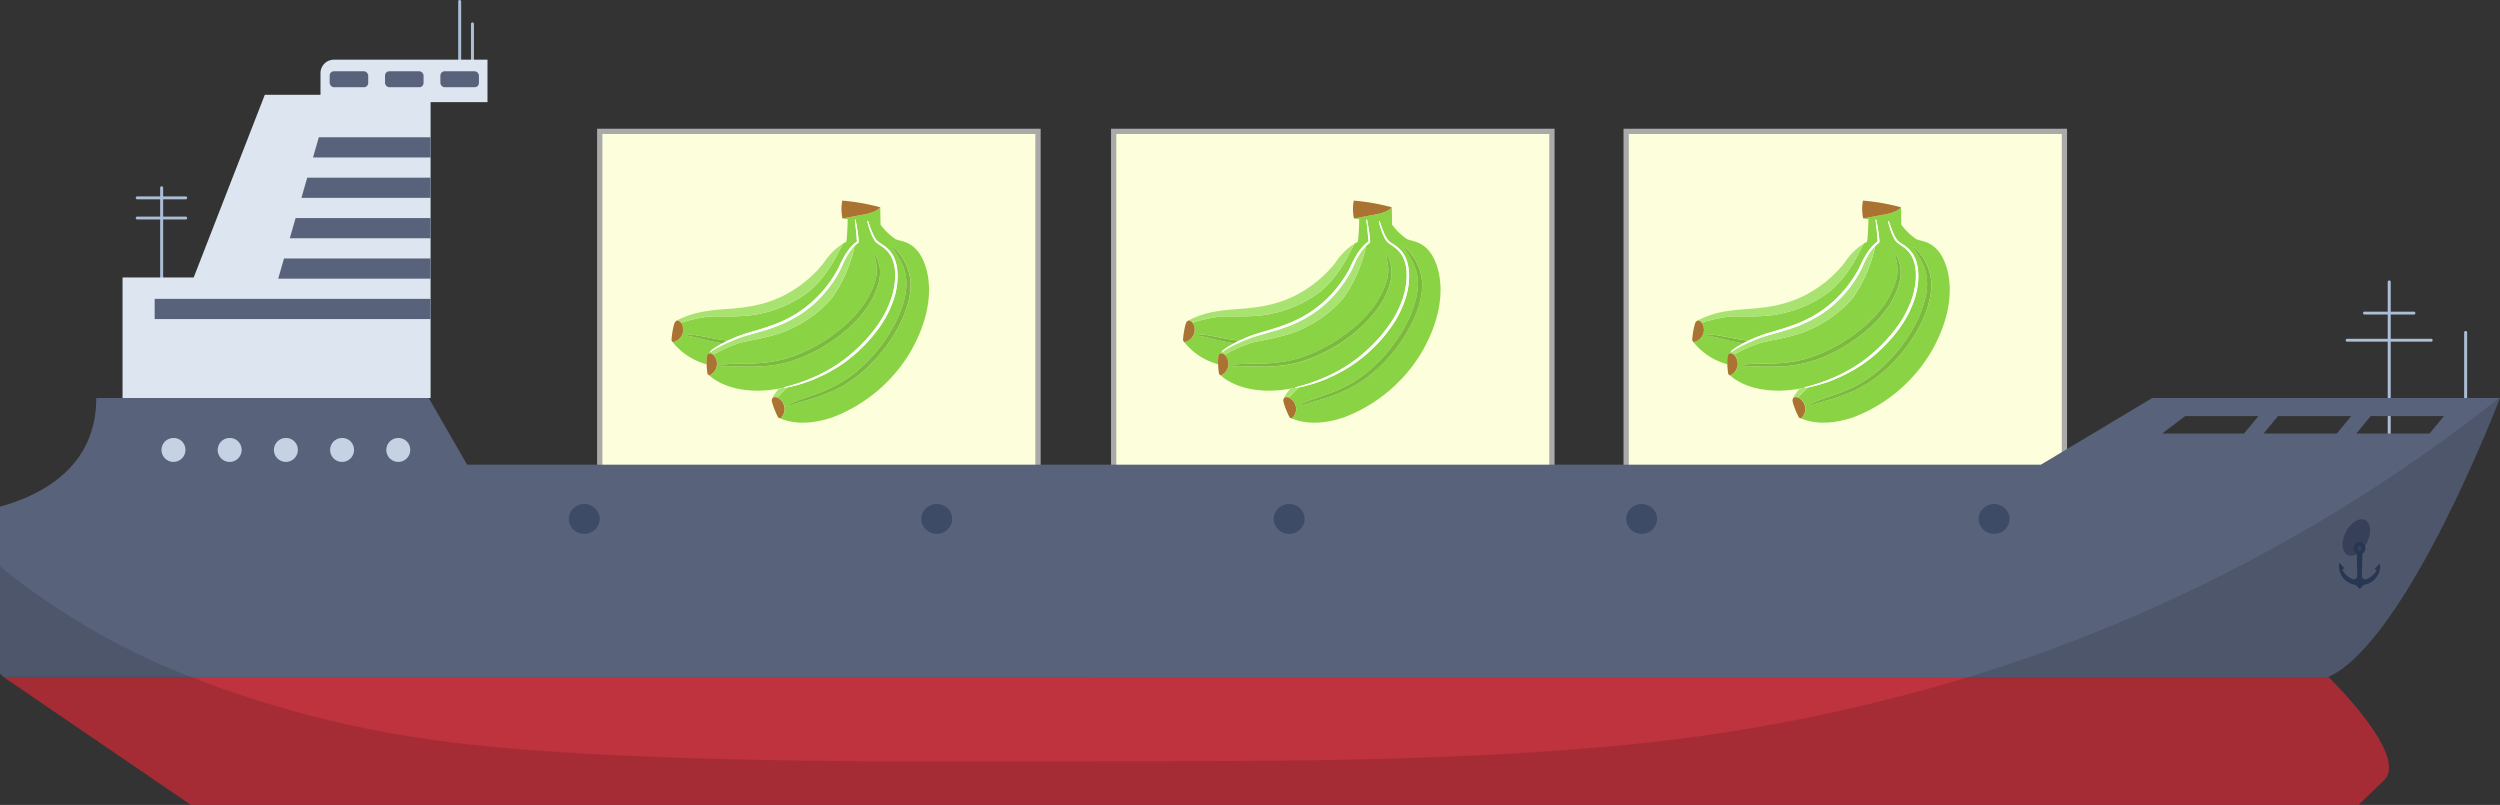 <svg xmlns="http://www.w3.org/2000/svg" xmlns:xlink="http://www.w3.org/1999/xlink" width="339.569" height="109.328" viewBox="0 0 339.569 109.328">
  <rect x="0" y="0" width="339.569" height="109.328" fill="#333333" stroke="none"/>
  <defs>
    <clipPath id="clip-path">
      <rect id="crop" width="339.569" height="109.328" transform="translate(0 368.589)" fill="none"/>
    </clipPath>
  </defs>
  <g id="ベクトルスマートオブジェクト" transform="translate(0 -368.589)" clip-path="url(#clip-path)">
    <g id="グループ_25" data-name="グループ 25">
      <g id="グループ_24" data-name="グループ 24">
        <rect id="長方形_8" data-name="長方形 8" width="59.526" height="49.76" transform="translate(81.462 386.432)" fill="#fdffdc" stroke="#aaa" stroke-miterlimit="10" stroke-width="0.717"/>
        <rect id="長方形_9" data-name="長方形 9" width="59.526" height="49.76" transform="translate(151.269 386.432)" fill="#fdffdc" stroke="#aaa" stroke-miterlimit="10" stroke-width="0.717"/>
        <rect id="長方形_10" data-name="長方形 10" width="59.526" height="49.76" transform="translate(220.878 386.432)" fill="#fdffdc" stroke="#aaa" stroke-miterlimit="10" stroke-width="0.717"/>
        <rect id="長方形_11" data-name="長方形 11" width="51.054" height="42.677" transform="translate(85.698 389.973)" fill="#fdffdc" style="mix-blend-mode: multiply;isolation: isolate"/>
        <rect id="長方形_12" data-name="長方形 12" width="51.054" height="42.677" transform="translate(155.505 389.973)" fill="#fdffdc" style="mix-blend-mode: multiply;isolation: isolate"/>
        <rect id="長方形_13" data-name="長方形 13" width="51.054" height="42.677" transform="translate(225.114 389.973)" fill="#fdffdc" style="mix-blend-mode: multiply;isolation: isolate"/>
        <g id="グループ_15" data-name="グループ 15">
          <path id="パス_55909" data-name="パス 55909" d="M324.518,433.239a.2.2,0,0,1-.2-.2V406.886a.2.2,0,0,1,.407,0v26.156A.2.2,0,0,1,324.518,433.239Z" fill="#abbed6"/>
        </g>
        <g id="グループ_16" data-name="グループ 16">
          <path id="パス_55910" data-name="パス 55910" d="M327.839,411.312H321.2a.2.2,0,1,1,0-.394h6.642a.2.2,0,1,1,0,.394Z" fill="#abbed6"/>
        </g>
        <g id="グループ_17" data-name="グループ 17">
          <path id="パス_55911" data-name="パス 55911" d="M330.189,415H318.847a.2.2,0,1,1,0-.394h11.342a.2.2,0,1,1,0,.394Z" fill="#abbed6"/>
        </g>
        <g id="グループ_18" data-name="グループ 18">
          <path id="パス_55912" data-name="パス 55912" d="M334.9,426.451a.2.2,0,0,1-.2-.2V413.745a.2.2,0,0,1,.407,0v12.509A.2.2,0,0,1,334.9,426.451Z" fill="#abbed6"/>
        </g>
        <g id="グループ_19" data-name="グループ 19">
          <path id="パス_55913" data-name="パス 55913" d="M62.434,376.9a.2.2,0,0,1-.2-.2v-7.912a.2.2,0,0,1,.407,0V376.7A.2.2,0,0,1,62.434,376.9Z" fill="#abbed6"/>
        </g>
        <g id="グループ_20" data-name="グループ 20">
          <path id="パス_55914" data-name="パス 55914" d="M64.17,376.9a.2.2,0,0,1-.2-.2v-4.864a.2.2,0,0,1,.407,0V376.7A.2.2,0,0,1,64.17,376.9Z" fill="#abbed6"/>
        </g>
        <g id="グループ_21" data-name="グループ 21">
          <path id="パス_55915" data-name="パス 55915" d="M21.953,406.634a.2.2,0,0,1-.2-.2V394.092a.2.2,0,0,1,.407,0v12.346A.2.2,0,0,1,21.953,406.634Z" fill="#abbed6"/>
        </g>
        <path id="パス_55916" data-name="パス 55916" d="M16.646,422.649V406.28h9.662l9.662-24.818H58.487v41.187Z" fill="#dde5f0"/>
        <path id="長方形_14" data-name="長方形 14" d="M1.825,0H22.684a0,0,0,0,1,0,0V5.766a0,0,0,0,1,0,0H0a0,0,0,0,1,0,0V1.825A1.825,1.825,0,0,1,1.825,0Z" transform="translate(43.531 376.698)" fill="#dde5f0"/>
        <path id="パス_55917" data-name="パス 55917" d="M58.487,387.233v2.743H42.518l.789-2.743Z" fill="#58637b"/>
        <path id="パス_55918" data-name="パス 55918" d="M58.487,392.72v2.744H40.94l.789-2.744Z" fill="#58637b"/>
        <path id="パス_55919" data-name="パス 55919" d="M58.487,398.207v2.743H39.362l.789-2.743Z" fill="#58637b"/>
        <path id="パス_55920" data-name="パス 55920" d="M58.487,403.694v2.744h-20.7l.789-2.744Z" fill="#58637b"/>
        <rect id="長方形_15" data-name="長方形 15" width="37.479" height="2.743" transform="translate(21.008 409.182)" fill="#58637b"/>
        <rect id="長方形_16" data-name="長方形 16" width="5.236" height="2.168" rx="0.578" transform="translate(44.777 378.27)" fill="#58637b"/>
        <rect id="長方形_17" data-name="長方形 17" width="5.236" height="2.168" rx="0.578" transform="translate(52.296 378.27)" fill="#58637b"/>
        <rect id="長方形_18" data-name="長方形 18" width="5.236" height="2.168" rx="0.578" transform="translate(59.816 378.27)" fill="#58637b"/>
        <path id="パス_55921" data-name="パス 55921" d="M292.337,422.648,277.214,431.7H63.441l-5.209-9.052H13.076c0,14.762-18.245,15.858-20.554,15.938-.157.006-.24.006-.24.006v14.022l8.192,7.926H316.255c10.712-4.876,23.313-37.892,23.313-37.892Zm29.676,2.451h9.95L330,427.476h-9.952Zm-12.6,0h9.952l-1.961,2.377h-9.95Zm-12.6,0h9.95l-1.959,2.377H293.667Z" fill="#58637b"/>
        <path id="パス_55922" data-name="パス 55922" d="M323.817,474.565l-3.467,3.353H25.938L.473,460.541H316.255S327.282,471.21,323.817,474.565Z" fill="#be333d"/>
        <path id="パス_55923" data-name="パス 55923" d="M25.187,429.651a1.624,1.624,0,1,1-1.624-1.571A1.6,1.6,0,0,1,25.187,429.651Z" fill="#c5d2e3"/>
        <path id="パス_55924" data-name="パス 55924" d="M32.82,429.651A1.625,1.625,0,1,1,31.2,428.08,1.6,1.6,0,0,1,32.82,429.651Z" fill="#c5d2e3"/>
        <path id="パス_55925" data-name="パス 55925" d="M40.454,429.651a1.624,1.624,0,1,1-1.624-1.571A1.6,1.6,0,0,1,40.454,429.651Z" fill="#c5d2e3"/>
        <path id="パス_55926" data-name="パス 55926" d="M48.087,429.651a1.624,1.624,0,1,1-1.624-1.571A1.6,1.6,0,0,1,48.087,429.651Z" fill="#c5d2e3"/>
        <path id="パス_55927" data-name="パス 55927" d="M55.721,429.651A1.624,1.624,0,1,1,54.1,428.08,1.6,1.6,0,0,1,55.721,429.651Z" fill="#c5d2e3"/>
        <ellipse id="楕円形_1" data-name="楕円形 1" cx="2.101" cy="2.033" rx="2.101" ry="2.033" transform="translate(77.26 437.041)" fill="#3e4b66"/>
        <ellipse id="楕円形_2" data-name="楕円形 2" cx="2.101" cy="2.033" rx="2.101" ry="2.033" transform="translate(125.133 437.041)" fill="#3e4b66"/>
        <ellipse id="楕円形_3" data-name="楕円形 3" cx="2.101" cy="2.033" rx="2.101" ry="2.033" transform="translate(173.005 437.041)" fill="#3e4b66"/>
        <ellipse id="楕円形_4" data-name="楕円形 4" cx="2.101" cy="2.033" rx="2.101" ry="2.033" transform="translate(220.878 437.041)" fill="#3e4b66"/>
        <ellipse id="楕円形_5" data-name="楕円形 5" cx="2.101" cy="2.033" rx="2.101" ry="2.033" transform="translate(268.75 437.041)" fill="#3e4b66"/>
        <path id="パス_55928" data-name="パス 55928" d="M321.212,439.208c-.811-.369-1.988.4-2.629,1.719s-.5,2.687.309,3.056,1.989-.4,2.629-1.719S322.024,439.577,321.212,439.208Z" fill="#3e4b66"/>
        <g id="グループ_22" data-name="グループ 22">
          <path id="パス_55929" data-name="パス 55929" d="M25.187,395.66H18.673a.2.2,0,1,1,0-.394h6.514a.2.2,0,1,1,0,.394Z" fill="#abbed6"/>
        </g>
        <g id="グループ_23" data-name="グループ 23">
          <path id="パス_55930" data-name="パス 55930" d="M25.187,398.4H18.673a.2.2,0,1,1,0-.394h6.514a.2.2,0,1,1,0,.394Z" fill="#abbed6"/>
        </g>
        <path id="パス_55931" data-name="パス 55931" d="M316.255,460.541s11.027,10.67,7.562,14.024l-3.467,3.353H25.938L.473,460.541l-8.192-7.926V438.592s.083,0,.24-.006q2.178,2.3,4.536,4.435a95.7,95.7,0,0,0,28.887,17.519,145.2,145.2,0,0,0,31.078,8.287c12.595,1.988,31.872,2.659,44.619,2.94,13.042.287,26.1.271,39.143.232,26.006-.078,52.21.3,78.129-2.064a239.918,239.918,0,0,0,48.507-9.395q9.817-3.009,19.341-6.944a220.419,220.419,0,0,0,52.689-30.948h.118S326.968,455.665,316.255,460.541Z" opacity="0.13"/>
      </g>
      <path id="パス_55932" data-name="パス 55932" d="M323.289,445.546a2.325,2.325,0,0,0-.038-.416l-.692.73.258.19a2.817,2.817,0,0,1-1.333,1.195.486.486,0,0,1-.687-.443l.085-3a.865.865,0,0,0,.386-.734.779.779,0,1,0-1.552,0,.865.865,0,0,0,.386.734l.084,2.988a.486.486,0,0,1-.695.44,2.6,2.6,0,0,1-1.339-1.251l.291-.215-.691-.73a2.3,2.3,0,0,0-.058.513,2.618,2.618,0,0,0,2.3,2.493l.538.587.477-.592A2.615,2.615,0,0,0,323.289,445.546Zm-2.8-2.838c.146,0,.27.165.27.359s-.123.359-.27.359-.27-.165-.27-.359S320.346,442.708,320.492,442.708Z" fill="#283652"/>
    </g>
    <g id="グループ_26" data-name="グループ 26">
      <path id="パス_55933" data-name="パス 55933" d="M119.569,396.745h0Z" fill="#8ad344"/>
      <path id="パス_55934" data-name="パス 55934" d="M125.25,403.636c-1.2-2.326-2.879-2.221-3.625-2.573A8.353,8.353,0,0,1,119.6,399.1l-.035-2.351c0,.007-.4.605-2,.932-1.046.213-3.138.585-3.14.585h0l.715.088c-.02.911-.064,2.139-.154,2.82-.014.107-.029.2-.046.277a4.335,4.335,0,0,0-.411.208c-.719,1.189-1.823,4.108-4.624,6.5a16.242,16.242,0,0,1-6.464,2.989c-2.375.636-6.273.328-7.195.45a21.659,21.659,0,0,0-3.742.821,1.715,1.715,0,0,1-.119,2.061,1.765,1.765,0,0,1-1.008.589,8.762,8.762,0,0,0,4.6,3c-.009-.231-.011-.47,0-.7a3.677,3.677,0,0,1,.061-.514,1.842,1.842,0,0,1,.232-.284c.069-.07.147-.141.234-.214l0,0a.059.059,0,0,1,.008-.08,7.885,7.885,0,0,1,1.353-.91c.088-.049.178-.1.268-.142q-.508-.085-1.011-.189c-.624-.127-1.241-.276-1.854-.426-.306-.076-.612-.151-.918-.22-.153-.035-.306-.068-.459-.1s-.307-.053-.46-.073h0a.1.1,0,0,1-.086-.111.1.1,0,0,1,.1-.086,7.136,7.136,0,0,1,.962.079c.317.045.63.1.942.158.623.118,1.241.244,1.86.357.548.1,1.1.185,1.65.249q.235-.111.473-.217.372-.165.749-.319l.384-.148c.128-.047.258-.089.387-.134.517-.173,1.038-.326,1.557-.479,1.038-.3,2.066-.627,3.063-1.023a16.615,16.615,0,0,0,2.857-1.444,16.063,16.063,0,0,0,4.535-4.417,15.288,15.288,0,0,0,.841-1.343c.065-.115.124-.232.183-.348l.084-.176.084-.183c.113-.244.23-.486.355-.726s.255-.477.4-.708a7.578,7.578,0,0,1,.458-.676,5.346,5.346,0,0,1,1.12-1.118c0-.226-.014-.456-.032-.686-.02-.25-.044-.5-.069-.752s-.054-.5-.083-.752l-.088-.752a.047.047,0,0,1,.042-.052.048.048,0,0,1,.053.037c.054.248.1.5.145.746s.085.5.124.75.073.5.1.755.052.506.057.766a.117.117,0,0,1-.047.1l0,0a4.953,4.953,0,0,0-.516.448,19.111,19.111,0,0,1-3.069,7.041,16.085,16.085,0,0,1-5.693,4.239c-2.189,1.105-6.068,1.6-6.944,1.9a21.513,21.513,0,0,0-3.488,1.564,1.716,1.716,0,0,1,.318,2.04,1.747,1.747,0,0,1-.862.781c.782.694,2.805,2.12,6.8,2.075a16.7,16.7,0,0,0,2.685-.277q.323-.058.663-.13h0a.047.047,0,0,1,.034-.054h0q.241-.066.483-.128c.161-.043.32-.092.479-.136s.318-.1.477-.143l.238-.073.236-.08c.156-.055.316-.1.471-.16l.467-.169c.308-.122.618-.239.921-.371s.6-.267.905-.405c.149-.071.3-.147.444-.221l.222-.111.217-.118.434-.237.426-.251c.071-.042.143-.083.212-.127l.208-.133c.138-.089.278-.176.415-.267a20.347,20.347,0,0,0,3.041-2.5,20.123,20.123,0,0,0,2.527-2.994,14.017,14.017,0,0,0,1.736-3.474c.058-.152.094-.31.139-.465l.065-.234.032-.117.025-.118.1-.474c.031-.158.05-.319.075-.478a8.4,8.4,0,0,0,.054-1.924,5.036,5.036,0,0,0-.505-1.832,3.6,3.6,0,0,0-.551-.772,4.469,4.469,0,0,0-.736-.622l-.411-.28c-.07-.046-.138-.1-.207-.151-.034-.027-.067-.058-.1-.087-.016-.015-.034-.029-.049-.045l-.045-.05c-.029-.034-.061-.067-.088-.1l-.075-.106c-.053-.07-.091-.145-.137-.217s-.08-.149-.12-.223-.072-.151-.108-.227a11.224,11.224,0,0,1-.613-1.886.059.059,0,0,1,.045-.071.061.061,0,0,1,.071.04v0c.1.311.2.621.318.927s.238.608.379.9c.036.072.07.146.109.216s.076.142.119.209.082.137.131.2l.07.094c.024.03.051.056.077.084l.039.042c.013.014.029.025.043.037.03.024.058.05.089.073.065.046.128.093.2.138l.416.275a4.736,4.736,0,0,1,.787.648,3.878,3.878,0,0,1,.605.825,4.5,4.5,0,0,1,.375.944l.067.244.047.248c.015.083.034.165.045.248l.029.25a8.722,8.722,0,0,1-.029,2,10.611,10.611,0,0,1-.437,1.947,14.371,14.371,0,0,1-1.764,3.571,19.6,19.6,0,0,1-2.575,3.05l-.362.346-.181.172-.091.086-.094.082c-.254.217-.5.443-.767.646l-.393.312-.4.3-.2.147-.208.14-.417.279c-.141.09-.285.176-.427.265l-.214.132c-.071.044-.145.083-.218.125l-.437.248-.445.233-.223.116-.226.109c-.151.072-.3.146-.453.216-.307.135-.611.274-.924.4s-.626.239-.94.353-.635.213-.958.3l-.241.07-.243.063c-.162.041-.323.087-.487.123s-.326.075-.49.108l-.087.017a16.126,16.126,0,0,0-1.36,1.375,1.715,1.715,0,0,1,.406,2.844c.967.411,3.349,1.125,7.123-.175a20.9,20.9,0,0,0,10.737-9.219C127.178,410,126.276,405.628,125.25,403.636ZM118.01,408.8c.066-.132.135-.259.2-.395a10.845,10.845,0,0,0,.658-1.64,5.007,5.007,0,0,0,.227-1.712,6.42,6.42,0,0,0-.109-.869c-.055-.291-.123-.584-.186-.881a.079.079,0,0,1,.062-.093.082.082,0,0,1,.089.044,7.247,7.247,0,0,1,.35.852,4.6,4.6,0,0,1,.209.914,5.327,5.327,0,0,1-.136,1.876,9.876,9.876,0,0,1-.622,1.754,10.682,10.682,0,0,1-.923,1.623,16.58,16.58,0,0,1-2.457,2.785,21.976,21.976,0,0,1-2.951,2.256,21.6,21.6,0,0,1-3.3,1.727,18.49,18.49,0,0,1-1.759.631c-.15.043-.3.089-.45.13l-.453.118q-.457.109-.919.191a21.482,21.482,0,0,1-3.717.282c-.619,0-1.236-.02-1.849-.041-.307-.011-.613-.022-.917-.027s-.608,0-.908.021h0a.1.1,0,0,1-.027-.2,10.924,10.924,0,0,1,1.859-.154c.617-.013,1.23-.014,1.841-.028a21.02,21.02,0,0,0,3.626-.353,17.193,17.193,0,0,0,3.447-1.1,22.127,22.127,0,0,0,6.051-3.908,16.253,16.253,0,0,0,2.373-2.675c.085-.122.164-.247.247-.369s.155-.251.233-.377S117.942,408.928,118.01,408.8Zm5.459.41a13,13,0,0,1-.548,1.828,17.091,17.091,0,0,1-.773,1.739,21.07,21.07,0,0,1-2.045,3.2c-.387.5-.8.988-1.228,1.455s-.882.916-1.355,1.343a18.213,18.213,0,0,1-1.483,1.208c-.127.1-.26.186-.391.278s-.265.18-.4.267c-.266.178-.544.34-.823.5a20.635,20.635,0,0,1-3.517,1.508c-.6.2-1.211.384-1.816.562-.3.088-.605.177-.9.27-.149.047-.3.094-.445.146s-.291.108-.434.167h0a.1.1,0,0,1-.132-.052.1.1,0,0,1,.041-.124,7.068,7.068,0,0,1,.869-.414c.3-.12.594-.228.892-.335.6-.211,1.194-.412,1.785-.624a20.146,20.146,0,0,0,3.4-1.546,17.668,17.668,0,0,0,2.959-2.231,21.521,21.521,0,0,0,2.489-2.743,20.532,20.532,0,0,0,1.978-3.114,14.67,14.67,0,0,0,1.285-3.419l.05-.222c.016-.074.028-.149.042-.223s.029-.148.04-.223l.032-.224a7.719,7.719,0,0,0,.076-.9,6.411,6.411,0,0,0-.191-1.776,6.943,6.943,0,0,0-.68-1.673c-.293-.536-.644-1.047-.977-1.581a.078.078,0,0,1,.027-.108.081.081,0,0,1,.1.013h0c.217.228.429.462.631.706a8.332,8.332,0,0,1,.565.77,7.042,7.042,0,0,1,.817,1.743,6.754,6.754,0,0,1,.288,1.912A8.98,8.98,0,0,1,123.469,409.208Z" fill="#8ad344"/>
      <path id="パス_55935" data-name="パス 55935" d="M105.575,422.586a16.126,16.126,0,0,1,1.36-1.375l-.406.078a.048.048,0,0,1-.056-.037q-.34.072-.663.13a5.676,5.676,0,0,0-.863,1.212A.961.961,0,0,1,105.575,422.586Z" fill="#a8e271"/>
      <path id="パス_55936" data-name="パス 55936" d="M106.543,424.419a1.732,1.732,0,0,0-.967-1.832.961.961,0,0,0-.627.009,1.8,1.8,0,0,0-.127.342,3.662,3.662,0,0,0,.11.506,11.5,11.5,0,0,0,.771,1.86c.074.036.167.08.279.128A1.719,1.719,0,0,0,106.543,424.419Z" fill="#aa7332"/>
      <path id="パス_55937" data-name="パス 55937" d="M122.585,403.644a8.332,8.332,0,0,0-.565-.77c-.2-.244-.414-.478-.631-.706h0a.081.081,0,0,0-.1-.013.078.078,0,0,0-.027.108c.333.534.684,1.045.977,1.581a6.943,6.943,0,0,1,.68,1.673,6.411,6.411,0,0,1,.191,1.776,7.719,7.719,0,0,1-.076.9l-.032.224c-.011.075-.027.149-.04.223s-.026.149-.042.223l-.05.222a14.67,14.67,0,0,1-1.285,3.419,20.532,20.532,0,0,1-1.978,3.114,21.521,21.521,0,0,1-2.489,2.743,17.668,17.668,0,0,1-2.959,2.231,20.146,20.146,0,0,1-3.4,1.546c-.591.212-1.188.413-1.785.624-.3.106-.6.215-.892.335a7.068,7.068,0,0,0-.869.414.1.1,0,0,0-.041.124.1.1,0,0,0,.132.052h0q.214-.089.434-.167c.147-.052.3-.1.445-.146.3-.093.6-.182.9-.27.605-.178,1.214-.359,1.816-.562a20.635,20.635,0,0,0,3.517-1.508c.279-.157.557-.32.823-.5.134-.087.269-.174.4-.267s.263-.181.391-.278a18.213,18.213,0,0,0,1.483-1.208c.473-.427.924-.876,1.355-1.343s.842-.952,1.228-1.455a21.07,21.07,0,0,0,2.045-3.2,17.091,17.091,0,0,0,.773-1.739,13,13,0,0,0,.548-1.828,8.98,8.98,0,0,0,.221-1.909,6.754,6.754,0,0,0-.288-1.912A7.042,7.042,0,0,0,122.585,403.644Z" fill="#7aba3c"/>
      <path id="パス_55938" data-name="パス 55938" d="M114.4,395.836h0Z" fill="#8ad344"/>
      <path id="パス_55939" data-name="パス 55939" d="M92.5,412.416a21.659,21.659,0,0,1,3.742-.821c.922-.122,4.82.186,7.195-.45a16.242,16.242,0,0,0,6.464-2.989c2.8-2.393,3.905-5.312,4.624-6.5a8.929,8.929,0,0,0-2.641,2.643,16.5,16.5,0,0,1-5.647,4.54c-3.985,1.915-7.679,1.551-10.084,1.985a12.584,12.584,0,0,0-4.2,1.286A.948.948,0,0,1,92.5,412.416Z" fill="#a8e271"/>
      <path id="パス_55940" data-name="パス 55940" d="M92.385,414.476a1.715,1.715,0,0,0,.119-2.061.948.948,0,0,0-.544-.307,1.842,1.842,0,0,0-.287.23,3.658,3.658,0,0,0-.168.491,11.417,11.417,0,0,0-.3,1.986c.045.068.1.152.174.249A1.765,1.765,0,0,0,92.385,414.476Z" fill="#aa7332"/>
      <path id="パス_55941" data-name="パス 55941" d="M97.2,414.618c-.619-.113-1.237-.239-1.86-.357-.312-.057-.625-.113-.942-.158a7.136,7.136,0,0,0-.962-.079.1.1,0,0,0-.1.086.1.1,0,0,0,.086.111h0q.23.03.46.073c.153.029.306.063.459.1.306.069.612.144.918.22.613.15,1.23.3,1.854.426q.5.1,1.011.189.357-.187.722-.358C98.3,414.8,97.749,414.718,97.2,414.618Z" fill="#7aba3c"/>
      <path id="パス_55942" data-name="パス 55942" d="M100.353,415.2c.876-.307,4.755-.8,6.944-1.9a16.085,16.085,0,0,0,5.693-4.239,19.111,19.111,0,0,0,3.069-7.041,5.369,5.369,0,0,0-.574.674,7.227,7.227,0,0,0-.43.661c-.134.227-.257.46-.374.7s-.228.477-.335.72l-.08.182-.085.187c-.059.123-.119.245-.183.365a14.417,14.417,0,0,1-.845,1.385,17.072,17.072,0,0,1-2.078,2.494,14.343,14.343,0,0,1-1.222,1.082l-.16.128c-.053.043-.11.08-.165.121l-.331.24-.166.12c-.055.041-.114.075-.171.113l-.344.222a16.953,16.953,0,0,1-2.924,1.461c-1.017.394-2.064.7-3.107.992-.522.146-1.042.291-1.554.454-.127.042-.256.082-.382.126l-.376.139c-.25.1-.5.2-.747.306-.5.208-.986.43-1.465.671-.24.119-.476.246-.707.381a7.141,7.141,0,0,0-.671.435h0a.061.061,0,0,1-.082-.009c-.087.073-.165.144-.234.214a.955.955,0,0,1,.6.189A21.513,21.513,0,0,1,100.353,415.2Z" fill="#a8e271"/>
      <path id="パス_55943" data-name="パス 55943" d="M97.184,418.8a1.716,1.716,0,0,0-.318-2.04.955.955,0,0,0-.6-.189,1.842,1.842,0,0,0-.232.284,3.677,3.677,0,0,0-.061.514c-.012.226-.011.465,0,.7a12.848,12.848,0,0,0,.125,1.308c.058.057.132.128.223.209A1.747,1.747,0,0,0,97.184,418.8Z" fill="#aa7332"/>
      <path id="パス_55944" data-name="パス 55944" d="M117.563,409.561c-.083.123-.162.248-.247.369a16.253,16.253,0,0,1-2.373,2.675,22.127,22.127,0,0,1-6.051,3.908,17.193,17.193,0,0,1-3.447,1.1,21.02,21.02,0,0,1-3.626.353c-.611.014-1.225.015-1.841.028a10.924,10.924,0,0,0-1.859.154.1.1,0,0,0,.027.2h0c.3-.022.6-.028.908-.021s.611.016.917.027c.613.022,1.23.042,1.849.041a21.482,21.482,0,0,0,3.717-.282q.462-.082.919-.191l.453-.118c.151-.04.3-.087.45-.13a18.49,18.49,0,0,0,1.759-.631,21.6,21.6,0,0,0,3.3-1.727,21.976,21.976,0,0,0,2.951-2.256,16.58,16.58,0,0,0,2.457-2.785,10.682,10.682,0,0,0,.923-1.623,9.876,9.876,0,0,0,.622-1.754,5.327,5.327,0,0,0,.136-1.876,4.6,4.6,0,0,0-.209-.914,7.247,7.247,0,0,0-.35-.852.082.082,0,0,0-.089-.044.079.079,0,0,0-.062.093c.063.3.131.591.186.881a6.42,6.42,0,0,1,.109.869,5.007,5.007,0,0,1-.227,1.712,10.845,10.845,0,0,1-.658,1.64c-.063.135-.133.263-.2.395s-.144.257-.215.386S117.641,409.436,117.563,409.561Z" fill="#7aba3c"/>
      <path id="パス_55945" data-name="パス 55945" d="M119.569,396.745h0a28.91,28.91,0,0,0-5.165-.908h0a6.161,6.161,0,0,0,.024,2.425h0s2.094-.373,3.14-.585C119.173,397.351,119.564,396.752,119.569,396.745Z" fill="#aa7332"/>
      <path id="パス_55946" data-name="パス 55946" d="M96.584,416.369h0a7.141,7.141,0,0,1,.671-.435c.23-.135.466-.262.707-.381.479-.241.969-.463,1.465-.671.247-.106.5-.207.747-.306l.376-.139c.126-.044.255-.084.382-.126.512-.163,1.032-.308,1.554-.454,1.043-.291,2.089-.6,3.107-.992a16.953,16.953,0,0,0,2.924-1.461l.344-.222c.057-.038.116-.072.171-.113l.166-.12.331-.24c.055-.041.112-.079.165-.121l.16-.128a14.343,14.343,0,0,0,1.222-1.082,17.072,17.072,0,0,0,2.078-2.494A14.417,14.417,0,0,0,114,405.5c.064-.119.123-.242.183-.365l.085-.187.08-.182c.107-.243.217-.483.335-.72s.241-.47.374-.7a7.227,7.227,0,0,1,.43-.661,5.369,5.369,0,0,1,.574-.674,4.953,4.953,0,0,1,.516-.448l0,0a.117.117,0,0,0,.047-.1c0-.26-.03-.513-.057-.766s-.061-.5-.1-.755-.079-.5-.124-.75-.092-.5-.145-.746a.048.048,0,0,0-.053-.037.047.047,0,0,0-.042.052l.088.752c.029.251.058.5.083.752s.049.5.069.752c.017.229.032.46.032.686a5.346,5.346,0,0,0-1.12,1.118,7.578,7.578,0,0,0-.458.676c-.142.232-.274.468-.4.708s-.242.482-.355.726l-.084.183-.084.176c-.059.116-.118.234-.183.348a15.288,15.288,0,0,1-.841,1.343,16.063,16.063,0,0,1-4.535,4.417,16.615,16.615,0,0,1-2.857,1.444c-1,.4-2.024.719-3.063,1.023-.519.153-1.04.306-1.557.479-.129.045-.258.087-.387.134l-.384.148q-.377.155-.749.319-.238.106-.473.217-.365.171-.722.358c-.089.047-.179.094-.268.142a7.885,7.885,0,0,0-1.353.91.059.059,0,0,0-.008.08l0,0A.061.061,0,0,0,96.584,416.369Z" fill="#fff"/>
      <path id="パス_55947" data-name="パス 55947" d="M106.529,421.289l.406-.078.087-.017c.164-.033.327-.071.49-.108s.325-.081.487-.123l.243-.063.241-.07c.323-.091.639-.2.958-.3s.632-.223.94-.353.617-.26.924-.4c.152-.07.3-.144.453-.216l.226-.109.223-.116.445-.233.437-.248c.073-.042.146-.082.218-.125l.214-.132c.142-.088.285-.175.427-.265l.417-.279.208-.14.2-.147.4-.3.393-.312c.266-.2.512-.43.767-.646l.094-.082.091-.086.181-.172.362-.346a19.6,19.6,0,0,0,2.575-3.05,14.371,14.371,0,0,0,1.764-3.571,10.611,10.611,0,0,0,.437-1.947,8.722,8.722,0,0,0,.029-2l-.029-.25c-.011-.083-.03-.165-.045-.248l-.047-.248-.067-.244a4.5,4.5,0,0,0-.375-.944,3.878,3.878,0,0,0-.605-.825,4.736,4.736,0,0,0-.787-.648l-.416-.275c-.069-.045-.133-.092-.2-.138-.032-.024-.059-.049-.089-.073-.014-.013-.03-.024-.043-.037l-.039-.042c-.025-.028-.052-.054-.077-.084l-.07-.094c-.049-.06-.087-.132-.131-.2s-.079-.14-.119-.209-.072-.144-.109-.216c-.142-.291-.266-.593-.379-.9s-.221-.616-.318-.927v0a.061.061,0,0,0-.071-.04.059.059,0,0,0-.045.071,11.224,11.224,0,0,0,.613,1.886c.036.076.069.152.108.227s.075.15.12.223.084.148.137.217l.075.106c.027.035.059.067.088.1l.045.05c.015.017.033.03.049.045.034.029.067.06.1.087.069.051.137.105.207.151l.411.28a4.469,4.469,0,0,1,.736.622,3.6,3.6,0,0,1,.551.772,5.036,5.036,0,0,1,.505,1.832,8.4,8.4,0,0,1-.054,1.924c-.026.159-.044.32-.075.478l-.1.474-.025.118-.032.117-.065.234c-.045.155-.081.313-.139.465a14.017,14.017,0,0,1-1.736,3.474,20.123,20.123,0,0,1-2.527,2.994,20.347,20.347,0,0,1-3.041,2.5c-.137.091-.277.178-.415.267l-.208.133c-.07.044-.142.084-.212.127l-.426.251-.434.237-.217.118-.222.111c-.148.073-.295.149-.444.221-.3.138-.6.28-.905.405s-.613.25-.921.371l-.467.169c-.155.059-.315.1-.471.16l-.236.08-.238.073c-.159.048-.317.1-.477.143s-.319.094-.479.136-.322.084-.483.128h0a.047.047,0,0,0-.034.054h0A.048.048,0,0,0,106.529,421.289Z" fill="#fff"/>
    </g>
    <g id="グループ_27" data-name="グループ 27">
      <path id="パス_55948" data-name="パス 55948" d="M189.045,396.745h0Z" fill="#8ad344"/>
      <path id="パス_55949" data-name="パス 55949" d="M194.726,403.636c-1.2-2.326-2.878-2.221-3.624-2.573a8.349,8.349,0,0,1-2.021-1.967l-.035-2.351c0,.007-.4.605-2,.932-1.046.213-3.139.585-3.14.585h0l.715.088c-.021.911-.064,2.139-.154,2.82-.014.107-.029.2-.046.277a4.335,4.335,0,0,0-.411.208c-.719,1.189-1.823,4.108-4.624,6.5a16.24,16.24,0,0,1-6.464,2.989c-2.375.636-6.273.328-7.195.45a21.655,21.655,0,0,0-3.742.821,1.715,1.715,0,0,1-.119,2.061,1.766,1.766,0,0,1-1.008.589,8.765,8.765,0,0,0,4.6,3c-.009-.231-.011-.47,0-.7a3.678,3.678,0,0,1,.061-.514,1.812,1.812,0,0,1,.232-.284c.069-.07.147-.141.234-.214l0,0a.059.059,0,0,1,.008-.08,7.882,7.882,0,0,1,1.353-.91c.089-.049.178-.1.268-.142q-.508-.085-1.011-.189c-.624-.127-1.241-.276-1.854-.426-.307-.076-.612-.151-.918-.22-.153-.035-.305-.068-.459-.1s-.306-.053-.46-.073h0a.1.1,0,0,1-.087-.111.1.1,0,0,1,.1-.086,7.14,7.14,0,0,1,.962.079c.316.045.63.1.942.158.623.118,1.241.244,1.86.357.548.1,1.1.185,1.65.249q.235-.111.473-.217.372-.165.749-.319l.383-.148c.128-.047.258-.089.387-.134.517-.173,1.038-.326,1.557-.479,1.038-.3,2.066-.627,3.063-1.023A16.606,16.606,0,0,0,177.8,411.1a16.061,16.061,0,0,0,4.535-4.417,15.351,15.351,0,0,0,.841-1.343c.064-.115.124-.232.183-.348l.084-.176.084-.183c.113-.244.23-.486.355-.726s.255-.477.4-.708a7.632,7.632,0,0,1,.458-.676,5.34,5.34,0,0,1,1.12-1.118c0-.226-.014-.456-.032-.686-.02-.25-.044-.5-.069-.752s-.054-.5-.083-.752l-.088-.752a.047.047,0,0,1,.042-.052.048.048,0,0,1,.053.037c.054.248.1.5.146.746s.085.5.124.75.073.5.1.755.052.506.057.766a.116.116,0,0,1-.046.1l0,0a4.927,4.927,0,0,0-.516.448,19.113,19.113,0,0,1-3.069,7.041,16.081,16.081,0,0,1-5.693,4.239c-2.189,1.105-6.068,1.6-6.944,1.9a21.5,21.5,0,0,0-3.488,1.564,1.717,1.717,0,0,1,.318,2.04,1.748,1.748,0,0,1-.862.781c.782.694,2.805,2.12,6.8,2.075a16.7,16.7,0,0,0,2.685-.277c.215-.038.437-.082.663-.13h0a.047.047,0,0,1,.034-.054h0q.241-.066.482-.128c.161-.043.32-.092.48-.136s.318-.1.477-.143l.238-.073.236-.08c.157-.055.316-.1.471-.16l.467-.169c.308-.122.618-.239.921-.371s.605-.267.905-.405c.149-.071.3-.147.444-.221l.222-.111.217-.118.435-.237.426-.251c.071-.042.142-.083.212-.127l.208-.133c.139-.089.278-.176.416-.267a20.361,20.361,0,0,0,3.041-2.5,20.136,20.136,0,0,0,2.527-2.994,14.01,14.01,0,0,0,1.736-3.474c.057-.152.094-.31.138-.465l.065-.234.033-.117.025-.118.1-.474c.031-.158.05-.319.075-.478a8.389,8.389,0,0,0,.054-1.924,5.031,5.031,0,0,0-.505-1.832,3.589,3.589,0,0,0-.551-.772,4.469,4.469,0,0,0-.736-.622l-.411-.28c-.07-.046-.138-.1-.207-.151-.034-.027-.067-.058-.1-.087-.016-.015-.034-.029-.049-.045l-.045-.05c-.029-.034-.061-.067-.088-.1l-.075-.106c-.053-.07-.091-.145-.137-.217s-.079-.149-.119-.223-.072-.151-.108-.227a11.224,11.224,0,0,1-.613-1.886.059.059,0,0,1,.045-.071.06.06,0,0,1,.071.04v0c.1.311.2.621.318.927s.238.608.379.9c.036.072.071.146.109.216s.075.142.118.209.082.137.131.2l.07.094c.025.03.052.056.077.084l.038.042c.013.014.029.025.043.037.03.024.058.05.089.073.065.046.128.093.2.138l.416.275a4.726,4.726,0,0,1,.787.648,3.88,3.88,0,0,1,.605.825,4.5,4.5,0,0,1,.375.944l.067.244.047.248c.015.083.034.165.045.248l.03.25a8.708,8.708,0,0,1-.029,2,10.613,10.613,0,0,1-.437,1.947,14.364,14.364,0,0,1-1.764,3.571,19.584,19.584,0,0,1-2.575,3.05l-.362.346-.181.172-.091.086-.094.082c-.254.217-.5.443-.766.646l-.393.312-.4.3-.2.147-.208.14-.417.279c-.141.09-.284.176-.427.265l-.214.132c-.072.044-.145.083-.218.125l-.437.248-.445.233-.222.116-.227.109c-.151.072-.3.146-.453.216-.307.135-.611.274-.923.4s-.626.239-.941.353-.635.213-.957.3l-.241.07-.243.063c-.162.041-.323.087-.487.123s-.326.075-.49.108l-.087.017a16.122,16.122,0,0,0-1.36,1.375,1.715,1.715,0,0,1,.406,2.844c.967.411,3.349,1.125,7.122-.175a20.9,20.9,0,0,0,10.737-9.219C196.654,410,195.752,405.628,194.726,403.636Zm-7.239,5.162c.066-.132.135-.259.2-.395a10.847,10.847,0,0,0,.658-1.64,5.012,5.012,0,0,0,.227-1.712,6.417,6.417,0,0,0-.109-.869c-.055-.291-.124-.584-.186-.881a.079.079,0,0,1,.062-.093.081.081,0,0,1,.089.044,7.206,7.206,0,0,1,.35.852,4.562,4.562,0,0,1,.208.914,5.327,5.327,0,0,1-.136,1.876,9.877,9.877,0,0,1-.622,1.754,10.661,10.661,0,0,1-.923,1.623,16.569,16.569,0,0,1-2.457,2.785,21.989,21.989,0,0,1-2.951,2.256,21.616,21.616,0,0,1-3.3,1.727,18.516,18.516,0,0,1-1.759.631c-.15.043-.3.089-.45.13l-.454.118q-.457.109-.919.191a21.483,21.483,0,0,1-3.717.282c-.619,0-1.236-.02-1.849-.041-.307-.011-.613-.022-.917-.027s-.608,0-.908.021h0a.1.1,0,0,1-.108-.091.1.1,0,0,1,.081-.1,10.921,10.921,0,0,1,1.859-.154c.617-.013,1.23-.014,1.842-.028a21.02,21.02,0,0,0,3.626-.353,17.2,17.2,0,0,0,3.447-1.1,22.121,22.121,0,0,0,6.051-3.908,16.256,16.256,0,0,0,2.374-2.675c.085-.122.164-.247.247-.369s.155-.251.233-.377S187.419,408.928,187.487,408.8Zm5.459.41a12.971,12.971,0,0,1-.548,1.828,17.037,17.037,0,0,1-.773,1.739,21.05,21.05,0,0,1-2.045,3.2c-.386.5-.8.988-1.228,1.455s-.882.916-1.355,1.343a18.256,18.256,0,0,1-1.483,1.208c-.128.1-.26.186-.391.278s-.264.18-.4.267c-.266.178-.545.34-.823.5a20.644,20.644,0,0,1-3.517,1.508c-.6.2-1.211.384-1.816.562-.3.088-.6.177-.9.27-.149.047-.3.094-.445.146s-.291.108-.434.167h0a.1.1,0,0,1-.132-.052.1.1,0,0,1,.041-.124,7.066,7.066,0,0,1,.869-.414c.3-.12.594-.228.892-.335.6-.211,1.194-.412,1.785-.624a20.154,20.154,0,0,0,3.4-1.546,17.676,17.676,0,0,0,2.959-2.231,21.539,21.539,0,0,0,2.489-2.743,20.549,20.549,0,0,0,1.978-3.114,14.659,14.659,0,0,0,1.285-3.419l.05-.222c.016-.074.028-.149.042-.223s.029-.148.04-.223l.032-.224a7.611,7.611,0,0,0,.076-.9,6.41,6.41,0,0,0-.191-1.776,6.933,6.933,0,0,0-.68-1.673c-.293-.536-.644-1.047-.977-1.581a.078.078,0,0,1,.027-.108.081.081,0,0,1,.1.013h0c.217.228.429.462.631.706a8.374,8.374,0,0,1,.565.77,7.034,7.034,0,0,1,.816,1.743,6.763,6.763,0,0,1,.288,1.912A8.965,8.965,0,0,1,192.945,409.208Z" fill="#8ad344"/>
      <path id="パス_55950" data-name="パス 55950" d="M175.052,422.586a16.122,16.122,0,0,1,1.36-1.375l-.406.078a.048.048,0,0,1-.056-.037c-.226.048-.448.091-.663.13a5.673,5.673,0,0,0-.863,1.212A.961.961,0,0,1,175.052,422.586Z" fill="#a8e271"/>
      <path id="パス_55951" data-name="パス 55951" d="M176.019,424.419a1.732,1.732,0,0,0-.967-1.832.961.961,0,0,0-.627.009,1.8,1.8,0,0,0-.128.342,3.7,3.7,0,0,0,.11.506,11.5,11.5,0,0,0,.771,1.86c.074.036.167.08.28.128A1.719,1.719,0,0,0,176.019,424.419Z" fill="#aa7332"/>
      <path id="パス_55952" data-name="パス 55952" d="M192.062,403.644a8.374,8.374,0,0,0-.565-.77c-.2-.244-.414-.478-.631-.706h0a.081.081,0,0,0-.1-.013.078.078,0,0,0-.027.108c.333.534.684,1.045.977,1.581a6.933,6.933,0,0,1,.68,1.673,6.41,6.41,0,0,1,.191,1.776,7.611,7.611,0,0,1-.076.9l-.032.224c-.011.075-.027.149-.04.223s-.026.149-.042.223l-.05.222a14.659,14.659,0,0,1-1.285,3.419,20.549,20.549,0,0,1-1.978,3.114,21.539,21.539,0,0,1-2.489,2.743,17.676,17.676,0,0,1-2.959,2.231,20.154,20.154,0,0,1-3.4,1.546c-.591.212-1.188.413-1.785.624-.3.106-.6.215-.892.335a7.066,7.066,0,0,0-.869.414.1.1,0,0,0-.041.124.1.1,0,0,0,.132.052h0q.214-.089.434-.167c.147-.052.3-.1.445-.146.3-.093.6-.182.9-.27.606-.178,1.214-.359,1.816-.562a20.644,20.644,0,0,0,3.517-1.508c.279-.157.557-.32.823-.5.134-.087.269-.174.4-.267s.263-.181.391-.278A18.256,18.256,0,0,0,187,418.775c.473-.427.924-.876,1.355-1.343s.842-.952,1.228-1.455a21.05,21.05,0,0,0,2.045-3.2,17.037,17.037,0,0,0,.773-1.739,12.971,12.971,0,0,0,.548-1.828,8.965,8.965,0,0,0,.221-1.909,6.763,6.763,0,0,0-.288-1.912A7.034,7.034,0,0,0,192.062,403.644Z" fill="#7aba3c"/>
      <path id="パス_55953" data-name="パス 55953" d="M183.878,395.836h0Z" fill="#8ad344"/>
      <path id="パス_55954" data-name="パス 55954" d="M161.98,412.416a21.655,21.655,0,0,1,3.742-.821c.922-.122,4.82.186,7.195-.45a16.24,16.24,0,0,0,6.464-2.989c2.8-2.393,3.906-5.312,4.624-6.5a8.93,8.93,0,0,0-2.641,2.643,16.5,16.5,0,0,1-5.647,4.54c-3.985,1.915-7.679,1.551-10.084,1.985a12.58,12.58,0,0,0-4.2,1.286A.948.948,0,0,1,161.98,412.416Z" fill="#a8e271"/>
      <path id="パス_55955" data-name="パス 55955" d="M161.862,414.476a1.715,1.715,0,0,0,.119-2.061.948.948,0,0,0-.544-.307,1.845,1.845,0,0,0-.287.23,3.725,3.725,0,0,0-.168.491,11.417,11.417,0,0,0-.3,1.986c.045.068.1.152.174.249A1.766,1.766,0,0,0,161.862,414.476Z" fill="#aa7332"/>
      <path id="パス_55956" data-name="パス 55956" d="M166.677,414.618c-.619-.113-1.237-.239-1.86-.357-.312-.057-.625-.113-.942-.158a7.14,7.14,0,0,0-.962-.079.1.1,0,0,0-.1.086.1.1,0,0,0,.087.111h0q.23.03.46.073c.153.029.306.063.459.1.306.069.612.144.918.22.613.15,1.23.3,1.854.426q.5.1,1.011.189.357-.187.722-.358C167.776,414.8,167.226,414.718,166.677,414.618Z" fill="#7aba3c"/>
      <path id="パス_55957" data-name="パス 55957" d="M169.829,415.2c.876-.307,4.755-.8,6.944-1.9a16.081,16.081,0,0,0,5.693-4.239,19.113,19.113,0,0,0,3.069-7.041,5.37,5.37,0,0,0-.575.674,7.33,7.33,0,0,0-.43.661c-.134.227-.257.46-.374.7s-.228.477-.335.72l-.08.182-.085.187c-.06.123-.119.245-.183.365a14.413,14.413,0,0,1-.845,1.385,17.075,17.075,0,0,1-2.078,2.494,14.27,14.27,0,0,1-1.222,1.082l-.16.128c-.053.043-.11.08-.165.121l-.331.24-.166.12c-.055.041-.114.075-.171.113l-.344.222a16.969,16.969,0,0,1-2.924,1.461c-1.017.394-2.064.7-3.107.992-.522.146-1.042.291-1.553.454-.127.042-.256.082-.382.126l-.376.139c-.25.1-.5.2-.747.306-.5.208-.986.43-1.465.671-.24.119-.477.246-.707.381a7.171,7.171,0,0,0-.67.435h0a.061.061,0,0,1-.082-.009c-.087.073-.165.144-.234.214a.956.956,0,0,1,.6.189A21.5,21.5,0,0,1,169.829,415.2Z" fill="#a8e271"/>
      <path id="パス_55958" data-name="パス 55958" d="M166.66,418.8a1.717,1.717,0,0,0-.318-2.04.956.956,0,0,0-.6-.189,1.812,1.812,0,0,0-.232.284,3.678,3.678,0,0,0-.061.514c-.012.226-.011.465,0,.7a12.892,12.892,0,0,0,.125,1.308c.058.057.132.128.223.209A1.748,1.748,0,0,0,166.66,418.8Z" fill="#aa7332"/>
      <path id="パス_55959" data-name="パス 55959" d="M187.039,409.561c-.083.123-.162.248-.247.369a16.256,16.256,0,0,1-2.374,2.675,22.121,22.121,0,0,1-6.051,3.908,17.2,17.2,0,0,1-3.447,1.1,21.02,21.02,0,0,1-3.626.353c-.612.014-1.225.015-1.842.028a10.921,10.921,0,0,0-1.859.154.1.1,0,0,0-.081.1.1.1,0,0,0,.108.091h0c.3-.022.6-.028.908-.021s.611.016.917.027c.613.022,1.23.042,1.849.041a21.483,21.483,0,0,0,3.717-.282q.461-.082.919-.191l.454-.118c.151-.04.3-.087.45-.13a18.516,18.516,0,0,0,1.759-.631,21.616,21.616,0,0,0,3.3-1.727,21.989,21.989,0,0,0,2.951-2.256,16.569,16.569,0,0,0,2.457-2.785,10.661,10.661,0,0,0,.923-1.623,9.877,9.877,0,0,0,.622-1.754,5.327,5.327,0,0,0,.136-1.876,4.562,4.562,0,0,0-.208-.914,7.206,7.206,0,0,0-.35-.852.081.081,0,0,0-.089-.044.079.079,0,0,0-.062.093c.062.3.131.591.186.881a6.417,6.417,0,0,1,.109.869,5.012,5.012,0,0,1-.227,1.712,10.847,10.847,0,0,1-.658,1.64c-.063.135-.133.263-.2.395s-.143.257-.215.386S187.118,409.436,187.039,409.561Z" fill="#7aba3c"/>
      <path id="パス_55960" data-name="パス 55960" d="M189.045,396.745h0a28.911,28.911,0,0,0-5.165-.908h0a6.159,6.159,0,0,0,.024,2.425h0s2.094-.373,3.14-.585C188.65,397.351,189.041,396.752,189.045,396.745Z" fill="#aa7332"/>
      <path id="パス_55961" data-name="パス 55961" d="M166.06,416.369h0a7.171,7.171,0,0,1,.67-.435c.23-.135.467-.262.707-.381.479-.241.969-.463,1.465-.671.247-.106.5-.207.747-.306l.376-.139c.126-.044.255-.084.382-.126.512-.163,1.032-.308,1.553-.454,1.043-.291,2.089-.6,3.107-.992a16.969,16.969,0,0,0,2.924-1.461l.344-.222c.057-.038.116-.072.171-.113l.166-.12.331-.24c.055-.041.112-.079.165-.121l.16-.128a14.27,14.27,0,0,0,1.222-1.082,17.075,17.075,0,0,0,2.078-2.494,14.413,14.413,0,0,0,.845-1.385c.064-.119.123-.242.183-.365l.085-.187.08-.182c.107-.243.217-.483.335-.72s.24-.47.374-.7a7.33,7.33,0,0,1,.43-.661,5.37,5.37,0,0,1,.575-.674,4.927,4.927,0,0,1,.516-.448l0,0a.116.116,0,0,0,.046-.1c0-.26-.03-.513-.057-.766s-.061-.5-.1-.755-.079-.5-.124-.75-.092-.5-.146-.746a.048.048,0,0,0-.053-.037.047.047,0,0,0-.042.052l.088.752c.029.251.058.5.083.752s.049.5.069.752c.017.229.032.46.032.686a5.34,5.34,0,0,0-1.12,1.118,7.632,7.632,0,0,0-.458.676c-.142.232-.273.468-.4.708s-.242.482-.355.726l-.084.183-.084.176c-.059.116-.118.234-.183.348a15.351,15.351,0,0,1-.841,1.343A16.061,16.061,0,0,1,177.8,411.1a16.606,16.606,0,0,1-2.857,1.444c-1,.4-2.024.719-3.063,1.023-.519.153-1.04.306-1.557.479-.129.045-.258.087-.387.134l-.383.148q-.377.155-.749.319-.238.106-.473.217-.364.171-.722.358c-.089.047-.179.094-.268.142a7.882,7.882,0,0,0-1.353.91.059.059,0,0,0-.008.08l0,0A.061.061,0,0,0,166.06,416.369Z" fill="#fff"/>
      <path id="パス_55962" data-name="パス 55962" d="M176.006,421.289l.406-.078.087-.017c.164-.033.327-.071.49-.108s.325-.081.487-.123l.243-.063.241-.07c.323-.091.639-.2.957-.3s.632-.223.941-.353.617-.26.923-.4c.152-.07.3-.144.453-.216l.227-.109.222-.116.445-.233.437-.248c.072-.042.146-.082.218-.125L183,418.6c.142-.088.286-.175.427-.265l.417-.279.208-.14.2-.147.4-.3.393-.312c.266-.2.512-.43.766-.646l.094-.082.091-.086.181-.172.362-.346a19.584,19.584,0,0,0,2.575-3.05,14.364,14.364,0,0,0,1.764-3.571,10.613,10.613,0,0,0,.437-1.947,8.708,8.708,0,0,0,.029-2l-.03-.25c-.011-.083-.03-.165-.045-.248l-.047-.248-.067-.244a4.5,4.5,0,0,0-.375-.944,3.88,3.88,0,0,0-.605-.825,4.726,4.726,0,0,0-.787-.648l-.416-.275c-.069-.045-.133-.092-.2-.138-.031-.024-.059-.049-.089-.073-.014-.013-.03-.024-.043-.037l-.038-.042c-.025-.028-.052-.054-.077-.084l-.07-.094c-.049-.06-.088-.132-.131-.2s-.079-.14-.118-.209-.073-.144-.109-.216c-.142-.291-.266-.593-.379-.9s-.22-.616-.318-.927v0a.06.06,0,0,0-.071-.04.059.059,0,0,0-.045.071,11.224,11.224,0,0,0,.613,1.886c.036.076.069.152.108.227s.075.15.119.223.084.148.137.217l.075.106c.027.035.059.067.088.1l.045.05c.015.017.033.03.049.045.033.029.067.06.1.087.069.051.137.105.207.151l.411.28a4.469,4.469,0,0,1,.736.622,3.589,3.589,0,0,1,.551.772,5.031,5.031,0,0,1,.505,1.832,8.389,8.389,0,0,1-.054,1.924c-.025.159-.044.32-.075.478l-.1.474-.025.118-.033.117-.065.234c-.045.155-.081.313-.138.465a14.01,14.01,0,0,1-1.736,3.474,20.136,20.136,0,0,1-2.527,2.994,20.361,20.361,0,0,1-3.041,2.5c-.137.091-.277.178-.416.267l-.208.133c-.07.044-.141.084-.212.127l-.426.251-.435.237-.217.118-.222.111c-.148.073-.295.149-.444.221-.3.138-.6.28-.905.405s-.613.25-.921.371l-.467.169c-.155.059-.314.1-.471.16l-.236.08-.238.073c-.159.048-.317.1-.477.143s-.319.094-.48.136-.322.084-.482.128h0a.047.047,0,0,0-.034.054h0A.048.048,0,0,0,176.006,421.289Z" fill="#fff"/>
    </g>
    <g id="グループ_28" data-name="グループ 28">
      <path id="パス_55963" data-name="パス 55963" d="M258.211,396.745h0Z" fill="#8ad344"/>
      <path id="パス_55964" data-name="パス 55964" d="M263.892,403.636c-1.2-2.326-2.879-2.221-3.625-2.573a8.353,8.353,0,0,1-2.021-1.967l-.035-2.351c0,.007-.4.605-2,.932-1.046.213-3.138.585-3.14.585h0l.715.088c-.021.911-.064,2.139-.154,2.82-.014.107-.029.2-.046.277a4.335,4.335,0,0,0-.411.208c-.719,1.189-1.823,4.108-4.624,6.5a16.243,16.243,0,0,1-6.464,2.989c-2.375.636-6.273.328-7.195.45a21.659,21.659,0,0,0-3.742.821,1.715,1.715,0,0,1-.119,2.061,1.764,1.764,0,0,1-1.008.589,8.765,8.765,0,0,0,4.6,3c-.009-.231-.011-.47,0-.7a3.679,3.679,0,0,1,.061-.514,1.84,1.84,0,0,1,.232-.284c.069-.07.147-.141.234-.214l0,0a.059.059,0,0,1,.008-.08,7.884,7.884,0,0,1,1.353-.91c.088-.049.178-.1.268-.142q-.508-.085-1.011-.189c-.624-.127-1.241-.276-1.854-.426-.306-.076-.612-.151-.918-.22-.153-.035-.306-.068-.459-.1s-.307-.053-.46-.073h0a.1.1,0,0,1-.086-.111.1.1,0,0,1,.1-.086,7.136,7.136,0,0,1,.962.079c.317.045.63.1.942.158.623.118,1.241.244,1.86.357.548.1,1.1.185,1.65.249q.235-.111.473-.217.372-.165.749-.319l.384-.148c.128-.047.258-.089.387-.134.517-.173,1.038-.326,1.557-.479,1.038-.3,2.066-.627,3.063-1.023a16.614,16.614,0,0,0,2.857-1.444,16.063,16.063,0,0,0,4.535-4.417,15.29,15.29,0,0,0,.841-1.343c.065-.115.124-.232.183-.348l.084-.176.084-.183c.113-.244.23-.486.355-.726s.255-.477.4-.708a7.577,7.577,0,0,1,.458-.676,5.345,5.345,0,0,1,1.12-1.118c0-.226-.014-.456-.032-.686-.02-.25-.044-.5-.069-.752s-.054-.5-.083-.752l-.088-.752a.047.047,0,0,1,.042-.052.048.048,0,0,1,.053.037c.054.248.1.5.145.746s.085.5.124.75.073.5.1.755.052.506.057.766a.117.117,0,0,1-.047.1l0,0a4.956,4.956,0,0,0-.516.448,19.111,19.111,0,0,1-3.069,7.041,16.085,16.085,0,0,1-5.693,4.239c-2.189,1.105-6.068,1.6-6.944,1.9a21.513,21.513,0,0,0-3.488,1.564,1.716,1.716,0,0,1,.318,2.04,1.747,1.747,0,0,1-.862.781c.782.694,2.805,2.12,6.8,2.075a16.7,16.7,0,0,0,2.685-.277q.323-.058.663-.13h0a.047.047,0,0,1,.034-.054h0q.241-.066.483-.128c.161-.043.319-.092.479-.136s.318-.1.477-.143l.238-.073.236-.08c.156-.055.316-.1.471-.16l.467-.169c.308-.122.618-.239.921-.371s.6-.267.905-.405c.149-.071.3-.147.444-.221l.221-.111.217-.118.434-.237.426-.251c.071-.042.143-.083.212-.127l.208-.133c.138-.089.278-.176.415-.267a20.36,20.36,0,0,0,3.041-2.5,20.125,20.125,0,0,0,2.527-2.994,14.018,14.018,0,0,0,1.736-3.474c.058-.152.094-.31.138-.465l.065-.234.032-.117.025-.118.1-.474c.031-.158.05-.319.075-.478a8.4,8.4,0,0,0,.054-1.924,5.037,5.037,0,0,0-.505-1.832,3.6,3.6,0,0,0-.551-.772,4.468,4.468,0,0,0-.736-.622l-.411-.28c-.07-.046-.138-.1-.207-.151-.034-.027-.067-.058-.1-.087-.016-.015-.034-.029-.049-.045l-.045-.05c-.029-.034-.06-.067-.088-.1l-.075-.106c-.053-.07-.091-.145-.137-.217s-.08-.149-.12-.223-.072-.151-.107-.227a11.245,11.245,0,0,1-.613-1.886.06.06,0,0,1,.045-.071.061.061,0,0,1,.071.04v0c.1.311.2.621.318.927s.238.608.38.9c.036.072.07.146.109.216s.076.142.119.209.082.137.131.2l.07.094c.024.03.051.056.077.084l.039.042c.013.014.029.025.043.037.03.024.058.05.089.073.065.046.128.093.2.138l.416.275a4.737,4.737,0,0,1,.787.648,3.879,3.879,0,0,1,.605.825,4.517,4.517,0,0,1,.375.944l.066.244.047.248c.015.083.034.165.045.248l.029.25a8.71,8.71,0,0,1-.029,2,10.613,10.613,0,0,1-.437,1.947,14.372,14.372,0,0,1-1.764,3.571,19.6,19.6,0,0,1-2.575,3.05l-.362.346-.181.172-.091.086-.094.082c-.255.217-.5.443-.767.646l-.393.312-.4.3-.2.147-.208.14-.417.279c-.141.09-.285.176-.427.265l-.214.132c-.071.044-.145.083-.218.125l-.437.248-.445.233-.222.116-.226.109c-.151.072-.3.146-.453.216-.307.135-.611.274-.924.4s-.626.239-.941.353-.635.213-.957.3l-.241.07-.243.063c-.162.041-.324.087-.487.123s-.326.075-.49.108l-.087.017a16.127,16.127,0,0,0-1.36,1.375,1.715,1.715,0,0,1,.406,2.844c.967.411,3.349,1.125,7.123-.175a20.9,20.9,0,0,0,10.737-9.219C265.82,410,264.918,405.628,263.892,403.636Zm-7.239,5.162c.066-.132.135-.259.2-.395a10.85,10.85,0,0,0,.658-1.64,5.008,5.008,0,0,0,.227-1.712,6.42,6.42,0,0,0-.109-.869c-.055-.291-.123-.584-.186-.881a.079.079,0,0,1,.062-.093.082.082,0,0,1,.089.044,7.24,7.24,0,0,1,.35.852,4.6,4.6,0,0,1,.208.914,5.327,5.327,0,0,1-.136,1.876,9.876,9.876,0,0,1-.622,1.754,10.681,10.681,0,0,1-.923,1.623,16.582,16.582,0,0,1-2.457,2.785,21.977,21.977,0,0,1-2.951,2.256,21.616,21.616,0,0,1-3.3,1.727,18.492,18.492,0,0,1-1.759.631c-.15.043-.3.089-.45.13l-.453.118q-.457.109-.919.191a21.481,21.481,0,0,1-3.717.282c-.619,0-1.236-.02-1.849-.041-.307-.011-.613-.022-.917-.027s-.608,0-.908.021h0a.1.1,0,0,1-.027-.2,10.924,10.924,0,0,1,1.859-.154c.617-.013,1.23-.014,1.841-.028a21.021,21.021,0,0,0,3.626-.353,17.192,17.192,0,0,0,3.447-1.1,22.128,22.128,0,0,0,6.051-3.908,16.253,16.253,0,0,0,2.373-2.675c.085-.122.164-.247.247-.369s.156-.251.233-.377S256.584,408.928,256.652,408.8Zm5.459.41a13,13,0,0,1-.548,1.828,17.091,17.091,0,0,1-.773,1.739,21.053,21.053,0,0,1-2.046,3.2c-.386.5-.8.988-1.228,1.455s-.882.916-1.355,1.343a18.217,18.217,0,0,1-1.483,1.208c-.127.1-.26.186-.391.278s-.265.18-.4.267c-.266.178-.544.34-.823.5a20.633,20.633,0,0,1-3.517,1.508c-.6.2-1.211.384-1.816.562-.3.088-.605.177-.9.27-.149.047-.3.094-.445.146s-.291.108-.434.167h0a.1.1,0,0,1-.132-.052.1.1,0,0,1,.041-.124,7.069,7.069,0,0,1,.869-.414c.3-.12.594-.228.892-.335.6-.211,1.194-.412,1.785-.624a20.156,20.156,0,0,0,3.4-1.546,17.67,17.67,0,0,0,2.959-2.231,21.541,21.541,0,0,0,2.489-2.743,20.512,20.512,0,0,0,1.978-3.114,14.66,14.66,0,0,0,1.285-3.419l.05-.222c.016-.074.028-.149.042-.223s.029-.148.04-.223l.032-.224a7.72,7.72,0,0,0,.076-.9,6.4,6.4,0,0,0-.192-1.776,6.924,6.924,0,0,0-.68-1.673c-.293-.536-.644-1.047-.977-1.581a.078.078,0,0,1,.027-.108.081.081,0,0,1,.1.013h0c.217.228.429.462.631.706a8.377,8.377,0,0,1,.565.77,7.043,7.043,0,0,1,.817,1.743,6.753,6.753,0,0,1,.288,1.912A8.979,8.979,0,0,1,262.111,409.208Z" fill="#8ad344"/>
      <path id="パス_55965" data-name="パス 55965" d="M244.217,422.586a16.127,16.127,0,0,1,1.36-1.375l-.406.078a.048.048,0,0,1-.056-.037q-.34.072-.663.13a5.682,5.682,0,0,0-.863,1.212A.961.961,0,0,1,244.217,422.586Z" fill="#a8e271"/>
      <path id="パス_55966" data-name="パス 55966" d="M245.185,424.419a1.732,1.732,0,0,0-.967-1.832.961.961,0,0,0-.627.009,1.8,1.8,0,0,0-.127.342,3.631,3.631,0,0,0,.11.506,11.5,11.5,0,0,0,.771,1.86c.074.036.167.08.279.128A1.719,1.719,0,0,0,245.185,424.419Z" fill="#aa7332"/>
      <path id="パス_55967" data-name="パス 55967" d="M261.227,403.644a8.377,8.377,0,0,0-.565-.77c-.2-.244-.414-.478-.631-.706h0a.081.081,0,0,0-.1-.013.078.078,0,0,0-.027.108c.333.534.684,1.045.977,1.581a6.924,6.924,0,0,1,.68,1.673,6.4,6.4,0,0,1,.192,1.776,7.72,7.72,0,0,1-.076.9l-.032.224c-.011.075-.027.149-.04.223s-.026.149-.042.223l-.05.222a14.66,14.66,0,0,1-1.285,3.419,20.512,20.512,0,0,1-1.978,3.114,21.541,21.541,0,0,1-2.489,2.743,17.67,17.67,0,0,1-2.959,2.231,20.156,20.156,0,0,1-3.4,1.546c-.591.212-1.188.413-1.785.624-.3.106-.6.215-.892.335a7.069,7.069,0,0,0-.869.414.1.1,0,0,0-.041.124.1.1,0,0,0,.132.052h0q.214-.089.434-.167c.147-.052.3-.1.445-.146.3-.093.6-.182.9-.27.605-.178,1.214-.359,1.816-.562a20.633,20.633,0,0,0,3.517-1.508c.279-.157.557-.32.823-.5.134-.087.269-.174.4-.267s.263-.181.391-.278a18.217,18.217,0,0,0,1.483-1.208c.473-.427.924-.876,1.355-1.343s.842-.952,1.228-1.455a21.053,21.053,0,0,0,2.046-3.2,17.091,17.091,0,0,0,.773-1.739,13,13,0,0,0,.548-1.828,8.979,8.979,0,0,0,.221-1.909,6.753,6.753,0,0,0-.288-1.912A7.043,7.043,0,0,0,261.227,403.644Z" fill="#7aba3c"/>
      <path id="パス_55968" data-name="パス 55968" d="M253.044,395.836h0Z" fill="#8ad344"/>
      <path id="パス_55969" data-name="パス 55969" d="M231.146,412.416a21.659,21.659,0,0,1,3.742-.821c.922-.122,4.82.186,7.195-.45a16.243,16.243,0,0,0,6.464-2.989c2.8-2.393,3.905-5.312,4.624-6.5a8.933,8.933,0,0,0-2.641,2.643,16.5,16.5,0,0,1-5.647,4.54c-3.985,1.915-7.679,1.551-10.084,1.985a12.584,12.584,0,0,0-4.2,1.286A.947.947,0,0,1,231.146,412.416Z" fill="#a8e271"/>
      <path id="パス_55970" data-name="パス 55970" d="M231.027,414.476a1.715,1.715,0,0,0,.119-2.061.947.947,0,0,0-.544-.307,1.84,1.84,0,0,0-.287.23,3.655,3.655,0,0,0-.168.491,11.391,11.391,0,0,0-.3,1.986c.045.068.1.152.174.249A1.764,1.764,0,0,0,231.027,414.476Z" fill="#aa7332"/>
      <path id="パス_55971" data-name="パス 55971" d="M235.843,414.618c-.619-.113-1.237-.239-1.86-.357-.312-.057-.625-.113-.942-.158a7.136,7.136,0,0,0-.962-.079.1.1,0,0,0-.1.086.1.1,0,0,0,.086.111h0q.23.03.46.073c.153.029.306.063.459.1.306.069.612.144.918.22.613.15,1.23.3,1.854.426q.5.1,1.011.189.357-.187.722-.358C236.941,414.8,236.391,414.718,235.843,414.618Z" fill="#7aba3c"/>
      <path id="パス_55972" data-name="パス 55972" d="M238.995,415.2c.876-.307,4.755-.8,6.944-1.9a16.085,16.085,0,0,0,5.693-4.239,19.111,19.111,0,0,0,3.069-7.041,5.368,5.368,0,0,0-.574.674,7.229,7.229,0,0,0-.43.661c-.134.227-.257.46-.374.7s-.228.477-.335.72l-.08.182-.085.187c-.059.123-.119.245-.183.365a14.41,14.41,0,0,1-.845,1.385,17.072,17.072,0,0,1-2.078,2.494,14.344,14.344,0,0,1-1.222,1.082l-.16.128c-.053.043-.11.08-.165.121l-.331.24-.166.12c-.055.041-.114.075-.171.113l-.344.222a16.951,16.951,0,0,1-2.924,1.461c-1.017.394-2.064.7-3.107.992-.522.146-1.042.291-1.554.454-.127.042-.255.082-.382.126l-.376.139c-.25.1-.5.2-.747.306-.5.208-.986.43-1.465.671-.24.119-.477.246-.707.381a7.141,7.141,0,0,0-.671.435h0a.061.061,0,0,1-.082-.009c-.087.073-.165.144-.234.214a.955.955,0,0,1,.6.189A21.513,21.513,0,0,1,238.995,415.2Z" fill="#a8e271"/>
      <path id="パス_55973" data-name="パス 55973" d="M235.826,418.8a1.716,1.716,0,0,0-.318-2.04.955.955,0,0,0-.6-.189,1.84,1.84,0,0,0-.232.284,3.679,3.679,0,0,0-.061.514c-.013.226-.011.465,0,.7a12.847,12.847,0,0,0,.125,1.308c.058.057.132.128.223.209A1.747,1.747,0,0,0,235.826,418.8Z" fill="#aa7332"/>
      <path id="パス_55974" data-name="パス 55974" d="M256.2,409.561c-.083.123-.162.248-.247.369a16.253,16.253,0,0,1-2.373,2.675,22.128,22.128,0,0,1-6.051,3.908,17.192,17.192,0,0,1-3.447,1.1,21.021,21.021,0,0,1-3.626.353c-.611.014-1.225.015-1.841.028a10.924,10.924,0,0,0-1.859.154.1.1,0,0,0,.027.2h0c.3-.022.6-.028.908-.021s.611.016.917.027c.613.022,1.23.042,1.849.041a21.481,21.481,0,0,0,3.717-.282q.462-.082.919-.191l.453-.118c.151-.04.3-.087.45-.13a18.492,18.492,0,0,0,1.759-.631,21.616,21.616,0,0,0,3.3-1.727,21.977,21.977,0,0,0,2.951-2.256,16.582,16.582,0,0,0,2.457-2.785,10.681,10.681,0,0,0,.923-1.623,9.876,9.876,0,0,0,.622-1.754,5.327,5.327,0,0,0,.136-1.876,4.6,4.6,0,0,0-.208-.914,7.24,7.24,0,0,0-.35-.852.082.082,0,0,0-.089-.044.079.079,0,0,0-.062.093c.063.3.131.591.186.881a6.42,6.42,0,0,1,.109.869,5.008,5.008,0,0,1-.227,1.712,10.85,10.85,0,0,1-.658,1.64c-.064.135-.133.263-.2.395s-.144.257-.215.386S256.283,409.436,256.2,409.561Z" fill="#7aba3c"/>
      <path id="パス_55975" data-name="パス 55975" d="M258.211,396.745h0a28.909,28.909,0,0,0-5.165-.908h0a6.161,6.161,0,0,0,.024,2.425h0s2.094-.373,3.14-.585C257.815,397.351,258.206,396.752,258.211,396.745Z" fill="#aa7332"/>
      <path id="パス_55976" data-name="パス 55976" d="M235.226,416.369h0a7.141,7.141,0,0,1,.671-.435c.23-.135.466-.262.707-.381.479-.241.969-.463,1.465-.671.247-.106.5-.207.747-.306l.376-.139c.126-.044.255-.084.382-.126.512-.163,1.032-.308,1.554-.454,1.043-.291,2.089-.6,3.107-.992a16.951,16.951,0,0,0,2.924-1.461l.344-.222c.057-.038.116-.072.171-.113l.166-.12.331-.24c.055-.041.112-.079.165-.121l.16-.128a14.344,14.344,0,0,0,1.222-1.082,17.072,17.072,0,0,0,2.078-2.494,14.41,14.41,0,0,0,.845-1.385c.064-.119.123-.242.183-.365l.085-.187.08-.182c.107-.243.217-.483.335-.72s.241-.47.374-.7a7.229,7.229,0,0,1,.43-.661,5.368,5.368,0,0,1,.574-.674,4.956,4.956,0,0,1,.516-.448l0,0a.117.117,0,0,0,.047-.1c0-.26-.03-.513-.057-.766s-.061-.5-.1-.755-.079-.5-.124-.75-.092-.5-.145-.746a.048.048,0,0,0-.053-.037.047.047,0,0,0-.042.052l.088.752c.029.251.058.5.083.752s.049.5.069.752c.017.229.032.46.032.686a5.345,5.345,0,0,0-1.12,1.118,7.577,7.577,0,0,0-.458.676c-.142.232-.274.468-.4.708s-.242.482-.355.726l-.084.183-.084.176c-.059.116-.118.234-.183.348a15.29,15.29,0,0,1-.841,1.343,16.063,16.063,0,0,1-4.535,4.417,16.614,16.614,0,0,1-2.857,1.444c-1,.4-2.024.719-3.063,1.023-.519.153-1.04.306-1.557.479-.129.045-.258.087-.387.134l-.384.148q-.377.155-.749.319-.238.106-.473.217-.365.171-.722.358c-.089.047-.179.094-.268.142a7.884,7.884,0,0,0-1.353.91.059.059,0,0,0-.008.08l0,0A.061.061,0,0,0,235.226,416.369Z" fill="#fff"/>
      <path id="パス_55977" data-name="パス 55977" d="M245.172,421.289l.406-.078.087-.017c.164-.033.327-.071.49-.108s.325-.081.487-.123l.243-.063.241-.07c.323-.091.639-.2.957-.3s.632-.223.941-.353.617-.26.924-.4c.152-.07.3-.144.453-.216l.226-.109.222-.116.445-.233.437-.248c.073-.042.146-.082.218-.125l.214-.132c.142-.088.286-.175.427-.265l.417-.279.208-.14.2-.147.4-.3.393-.312c.266-.2.512-.43.767-.646l.094-.082.091-.086.181-.172.362-.346a19.6,19.6,0,0,0,2.575-3.05,14.372,14.372,0,0,0,1.764-3.571,10.613,10.613,0,0,0,.437-1.947,8.71,8.71,0,0,0,.029-2l-.029-.25c-.011-.083-.03-.165-.045-.248l-.047-.248-.066-.244a4.517,4.517,0,0,0-.375-.944,3.879,3.879,0,0,0-.605-.825,4.737,4.737,0,0,0-.787-.648l-.416-.275c-.069-.045-.132-.092-.2-.138-.032-.024-.059-.049-.089-.073-.014-.013-.03-.024-.043-.037l-.039-.042c-.025-.028-.052-.054-.077-.084l-.07-.094c-.049-.06-.087-.132-.131-.2s-.079-.14-.119-.209-.072-.144-.109-.216c-.142-.291-.266-.593-.38-.9s-.22-.616-.318-.927v0a.061.061,0,0,0-.071-.04.06.06,0,0,0-.045.071,11.245,11.245,0,0,0,.613,1.886c.036.076.069.152.107.227s.075.15.12.223.084.148.137.217l.075.106c.027.035.059.067.088.1l.045.05c.015.017.033.03.049.045.034.029.067.06.1.087.069.051.137.105.207.151l.411.28a4.468,4.468,0,0,1,.736.622,3.6,3.6,0,0,1,.551.772,5.037,5.037,0,0,1,.505,1.832,8.4,8.4,0,0,1-.054,1.924c-.026.159-.044.32-.075.478l-.1.474-.025.118-.032.117-.065.234c-.045.155-.081.313-.138.465a14.018,14.018,0,0,1-1.736,3.474,20.125,20.125,0,0,1-2.527,2.994,20.36,20.36,0,0,1-3.041,2.5c-.137.091-.277.178-.415.267l-.208.133c-.07.044-.142.084-.212.127l-.426.251-.434.237-.217.118-.221.111c-.148.073-.295.149-.444.221-.3.138-.6.28-.905.405s-.613.25-.921.371l-.467.169c-.155.059-.315.1-.471.16l-.236.08-.238.073c-.159.048-.316.1-.477.143s-.319.094-.479.136-.322.084-.483.128h0a.047.047,0,0,0-.034.054h0A.048.048,0,0,0,245.172,421.289Z" fill="#fff"/>
    </g>
  </g>
</svg>
